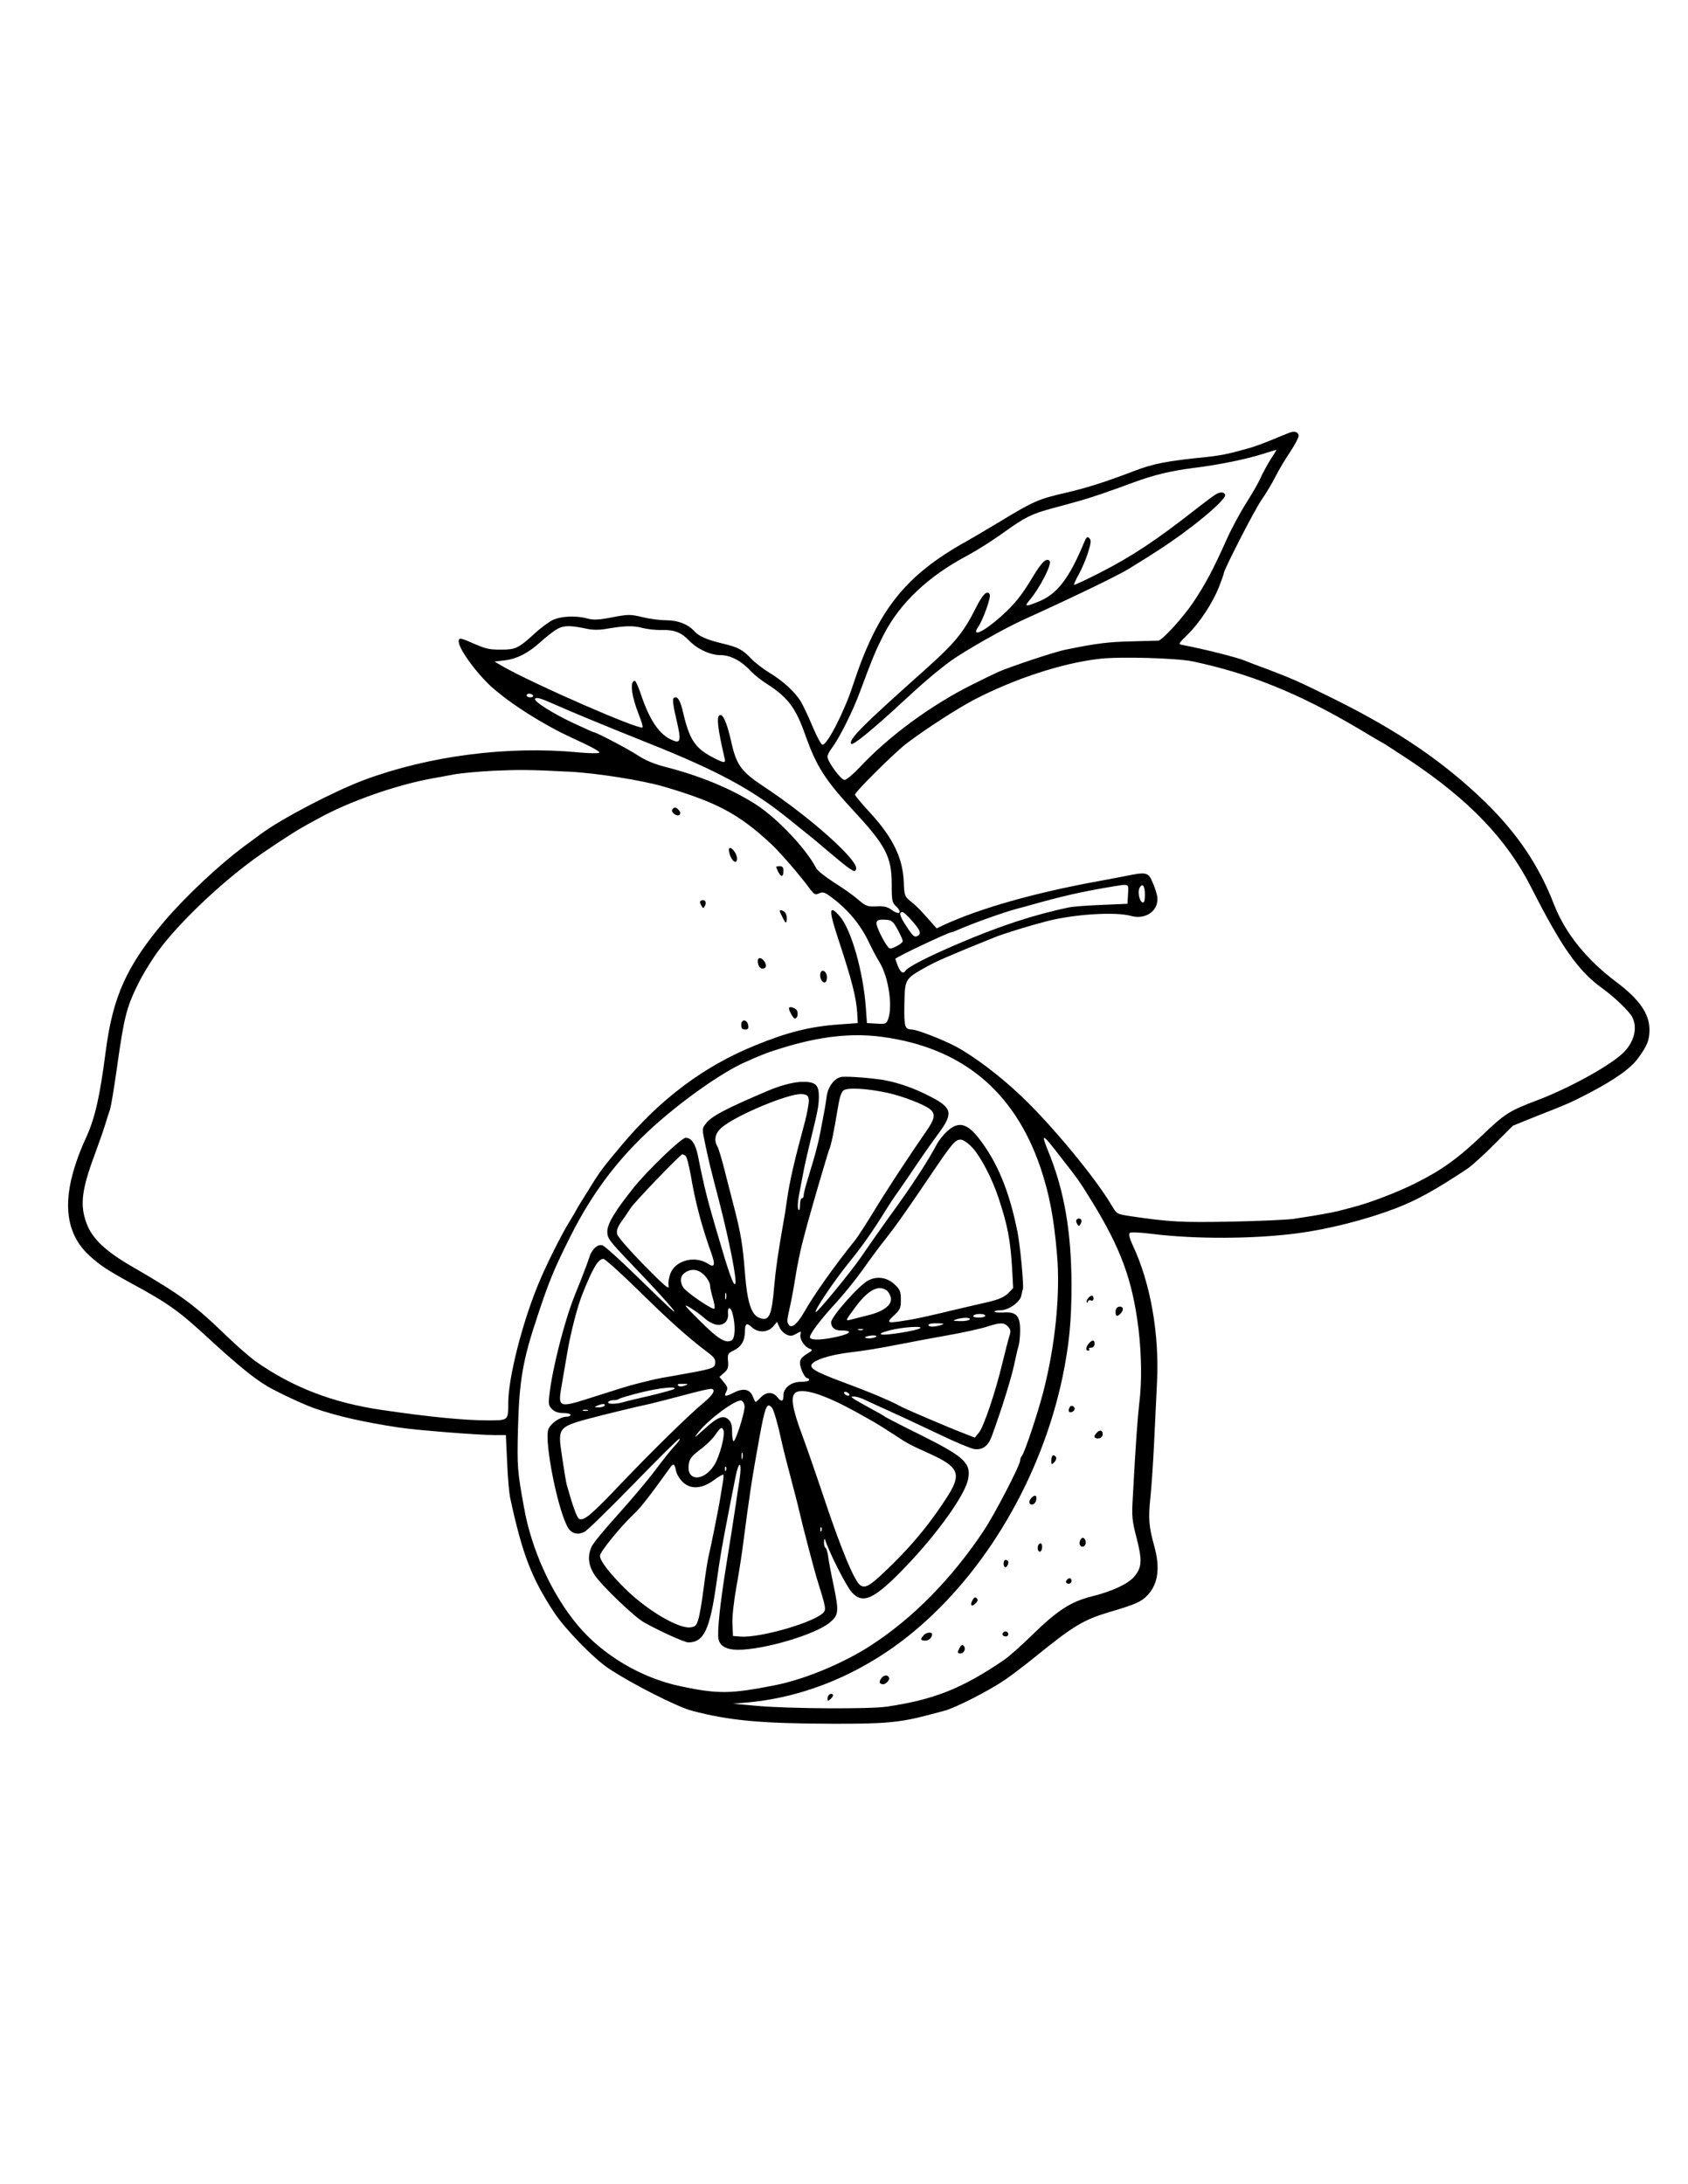 <?xml version="1.0" standalone="no"?>
<!DOCTYPE svg PUBLIC "-//W3C//DTD SVG 20010904//EN"
 "http://www.w3.org/TR/2001/REC-SVG-20010904/DTD/svg10.dtd">
<svg version="1.0" xmlns="http://www.w3.org/2000/svg"
 width="920pt" height="1190pt" viewBox="0 0 920 1190"
 preserveAspectRatio="xMidYMid meet">
<g transform="translate(0,1190) scale(0.1,-0.1)"
fill="#000000" stroke="none">
<path d="M7030 9543 c-8 -3 -28 -11 -45 -18 -83 -35 -134 -54 -170 -65 -117
-33 -158 -42 -245 -51 -210 -21 -282 -35 -387 -75 -160 -61 -260 -93 -378
-120 -143 -33 -173 -46 -343 -149 -73 -44 -161 -96 -195 -115 -336 -187 -485
-377 -618 -783 -48 -147 -142 -330 -167 -325 -8 2 -32 48 -55 103 -23 55 -52
116 -64 135 -31 50 -99 112 -168 153 -33 20 -78 54 -100 77 -49 51 -71 63
-160 84 -85 21 -125 38 -151 67 -34 37 -89 59 -151 59 -32 0 -91 7 -131 17
-68 16 -77 16 -166 -1 -73 -14 -102 -15 -132 -7 -63 18 -150 14 -194 -9 -21
-11 -65 -43 -97 -73 -88 -80 -103 -87 -182 -87 -68 0 -81 3 -168 41 -52 23
-63 24 -63 4 0 -41 95 -171 179 -248 106 -94 277 -203 439 -278 104 -47 156
-76 148 -81 -8 -4 -58 -3 -112 2 -385 37 -813 -18 -1169 -150 -167 -63 -447
-209 -564 -295 -25 -19 -63 -47 -84 -62 -142 -105 -324 -276 -441 -413 -206
-244 -281 -410 -320 -710 -32 -247 -58 -361 -105 -465 -138 -300 -133 -509 15
-646 59 -54 99 -80 224 -149 211 -114 266 -154 443 -318 140 -128 230 -202
302 -245 50 -30 192 -97 253 -119 121 -43 274 -78 467 -107 91 -14 431 -41
516 -41 l66 0 7 -147 c3 -82 11 -168 16 -193 67 -310 116 -437 239 -625 61
-93 217 -253 300 -308 123 -82 372 -208 451 -229 205 -54 377 -70 764 -71 281
-1 367 6 516 45 41 11 84 22 95 25 62 16 246 110 335 171 36 25 107 79 159
121 213 173 266 205 416 249 135 40 166 54 199 89 58 61 70 149 37 268 -30
108 -33 151 -21 265 6 58 15 191 20 295 5 105 12 255 16 333 13 267 -36 543
-134 750 -16 34 -21 57 -15 63 6 6 51 4 124 -5 233 -29 555 -28 794 4 166 22
367 73 528 134 122 47 216 99 397 219 23 16 88 75 144 131 l102 102 119 48
c186 73 194 77 295 129 143 75 228 135 269 192 49 67 61 97 61 154 0 86 -55
165 -177 257 -166 124 -282 268 -344 427 -81 210 -200 387 -376 558 -225 218
-476 389 -828 563 -184 91 -220 107 -354 158 -58 21 -115 43 -126 48 -44 18
-226 64 -343 86 -21 4 -18 9 32 57 65 65 134 169 170 259 14 36 26 70 26 74 0
19 168 346 205 399 23 33 57 89 75 125 18 36 55 98 82 138 27 40 48 81 46 90
-3 18 -23 24 -48 15z m-106 -148 c-19 -31 -43 -75 -54 -100 -10 -24 -46 -86
-79 -138 -33 -52 -81 -141 -106 -198 -74 -165 -113 -238 -180 -339 -55 -83
-169 -208 -192 -211 -4 0 -71 -2 -148 -4 -125 -3 -190 -11 -356 -45 -58 -11
-303 -93 -367 -121 -26 -12 -91 -43 -144 -70 -223 -111 -456 -282 -615 -453
-34 -36 -70 -66 -80 -66 -20 0 -93 100 -93 127 0 9 11 30 24 47 40 53 112 196
151 301 73 196 88 231 131 316 89 173 244 320 459 433 50 27 137 82 195 124
117 84 151 101 265 132 44 12 105 28 135 37 64 17 165 51 305 103 114 42 201
63 330 80 132 16 279 46 370 74 44 14 81 25 82 25 2 1 -13 -24 -33 -54z
m-3717 -923 c24 -5 61 -5 90 0 101 18 154 20 201 7 26 -7 74 -13 107 -12 69 2
108 -13 150 -57 45 -47 116 -80 173 -80 54 0 114 -32 167 -90 17 -18 55 -48
85 -67 114 -73 157 -130 209 -278 61 -172 107 -244 264 -414 175 -188 207
-251 207 -399 0 -92 2 -100 25 -122 35 -33 16 -49 -24 -19 -25 18 -42 22 -85
20 -49 -2 -57 1 -99 37 -25 22 -84 64 -131 93 -47 30 -91 65 -98 79 -55 106
-211 270 -326 345 -134 86 -304 157 -496 206 -59 15 -109 36 -150 63 -55 36
-227 126 -240 126 -3 0 -49 21 -103 46 -115 53 -225 122 -217 136 7 10 29 4
99 -27 82 -37 275 -117 520 -215 374 -149 563 -251 759 -409 38 -31 86 -69
107 -86 21 -16 75 -62 121 -101 46 -39 95 -79 110 -88 25 -16 28 -17 34 -2 17
44 -251 284 -505 451 -122 81 -148 117 -176 245 -23 101 -44 150 -62 143 -19
-8 -12 -71 27 -238 6 -25 -5 -24 -69 10 -96 51 -125 97 -162 259 -14 57 -31
78 -49 60 -5 -5 1 -53 16 -112 29 -124 25 -138 -31 -111 -66 32 -118 112 -164
252 -13 37 -26 67 -31 67 -29 0 -18 -86 23 -187 14 -35 22 -65 19 -67 -22 -13
-583 232 -757 330 l-50 29 59 7 c65 8 127 41 190 98 23 21 59 50 81 65 42 28
76 30 182 7z m3293 -176 c308 -65 576 -173 893 -360 75 -45 145 -86 155 -91 9
-6 70 -45 135 -88 324 -216 530 -431 662 -692 168 -330 257 -457 390 -552 67
-49 143 -122 161 -155 31 -60 10 -140 -53 -199 -77 -71 -290 -188 -463 -254
-154 -58 -179 -74 -302 -192 -132 -126 -223 -191 -366 -262 -93 -47 -253 -108
-337 -129 -22 -6 -58 -15 -80 -21 -40 -10 -121 -24 -245 -43 -36 -5 -189 -12
-340 -15 -269 -5 -332 -2 -544 29 -79 12 -79 12 -105 56 -90 153 -328 441
-497 601 -117 111 -257 216 -354 268 -74 39 -213 93 -241 93 -38 1 -42 15 -40
137 3 138 2 138 114 201 60 34 127 63 372 162 50 21 190 64 290 90 146 38 374
53 459 29 83 -23 155 31 143 107 -3 18 -15 53 -26 78 -23 54 -33 56 -158 30
-43 -8 -103 -20 -133 -25 -352 -64 -650 -149 -845 -239 l-40 -19 -24 27 c-63
72 -80 90 -115 118 -36 30 -37 33 -40 105 -5 135 -60 246 -188 385 -43 46 -78
89 -78 94 0 15 216 229 280 278 107 81 279 192 371 240 222 115 480 199 682
222 110 13 420 4 507 -14z m-3595 -186 c3 -5 -3 -10 -14 -10 -12 0 -21 5 -21
10 0 6 6 10 14 10 8 0 18 -4 21 -10z m195 -415 c149 -7 400 -47 520 -82 288
-85 408 -149 584 -313 47 -44 153 -166 209 -242 25 -33 30 -36 51 -26 21 9 30
6 63 -18 94 -69 163 -152 210 -251 15 -32 40 -80 57 -107 49 -81 73 -241 46
-311 -9 -24 -14 -26 -62 -23 l-53 3 -6 85 c-15 199 -80 426 -142 497 -61 69
-62 36 -3 -140 69 -210 93 -304 98 -387 l3 -55 -95 -7 c-162 -11 -284 -41
-465 -115 -276 -112 -512 -288 -724 -540 -102 -122 -116 -139 -167 -221 -21
-35 -47 -75 -56 -90 -10 -15 -21 -34 -25 -42 -4 -8 -21 -37 -38 -65 -45 -72
-127 -236 -170 -340 -89 -214 -165 -514 -165 -651 0 -95 1 -94 -111 -94 -127
0 -323 19 -579 57 -268 39 -488 124 -690 267 -30 22 -100 83 -155 136 -177
171 -249 224 -515 378 -143 82 -218 153 -248 235 -37 98 -28 181 43 372 20 55
46 127 56 160 10 33 23 74 29 90 5 17 21 111 35 210 41 292 53 341 116 470 27
55 79 140 116 189 108 146 328 356 513 491 69 51 214 146 260 172 19 11 60 34
92 51 166 93 428 185 623 220 33 6 89 16 125 23 36 6 130 15 210 19 141 6 194
6 410 -5z m3048 -667 l-3 -53 -140 -6 c-77 -3 -156 -9 -175 -13 -187 -38 -384
-102 -620 -204 -150 -64 -263 -122 -275 -142 -12 -19 -26 -10 -41 25 -7 19
-14 37 -14 40 0 8 290 145 306 145 3 0 20 6 37 14 93 40 251 96 327 116 19 5
51 13 70 19 168 47 267 70 420 96 120 20 111 23 108 -37z m92 -4 c0 -31 -4
-44 -12 -42 -18 6 -29 58 -17 80 16 29 29 11 29 -38z m-1277 -133 c53 -59 61
-78 38 -91 -17 -9 -25 -2 -60 51 -37 56 -44 79 -22 79 5 0 25 -18 44 -39z
m-71 -56 c15 -27 28 -56 28 -63 0 -7 -16 -20 -35 -29 -33 -16 -36 -16 -50 3
-8 10 -27 43 -41 73 -29 62 -23 73 36 69 31 -3 38 -9 62 -53z m-85 -585 c433
-58 720 -293 863 -710 48 -142 74 -273 91 -477 19 -213 -10 -499 -75 -748 -30
-117 -103 -336 -117 -349 -5 -6 -9 -17 -9 -25 0 -25 -138 -291 -197 -380 -175
-263 -386 -478 -616 -627 -151 -98 -361 -185 -522 -217 -242 -48 -311 -49
-515 -6 -215 45 -425 170 -560 331 -142 169 -253 412 -294 643 -36 199 -38
222 -33 425 7 266 25 375 107 620 62 188 92 260 180 435 119 236 259 422 451
596 159 143 364 288 489 346 92 42 135 59 215 83 205 63 376 82 542 60z m970
-650 c101 -129 108 -139 173 -245 159 -258 222 -430 255 -695 17 -146 19 -290
4 -410 -9 -78 -19 -214 -35 -510 -6 -106 -4 -125 21 -222 31 -121 29 -160 -13
-209 -33 -40 -121 -81 -231 -108 -114 -29 -185 -74 -321 -206 -63 -62 -135
-126 -160 -142 -228 -155 -380 -215 -637 -253 -96 -14 -535 -11 -703 4 l-135
12 80 7 c319 29 633 162 899 381 398 328 702 846 817 1392 36 174 49 302 49
504 -1 288 -39 510 -125 722 -44 108 -36 105 62 -22z"/>
<path d="M6620 9202 c-14 -9 -54 -39 -90 -67 -229 -180 -359 -266 -539 -358
-73 -37 -135 -66 -137 -64 -2 2 9 28 26 58 17 30 39 83 50 118 17 55 18 67 7
78 -11 12 -16 7 -31 -29 -79 -190 -145 -276 -245 -316 -68 -28 -79 -28 -55 1
61 71 130 205 114 221 -17 17 -42 -6 -90 -86 -65 -107 -97 -147 -173 -216 -67
-60 -125 -97 -136 -87 -3 3 0 14 7 23 30 43 75 169 66 184 -14 23 -38 0 -75
-74 -69 -137 -114 -192 -289 -348 -330 -294 -410 -374 -390 -394 9 -9 123 84
279 229 103 96 186 167 262 223 76 55 293 178 399 226 263 119 514 240 575
278 106 66 121 75 165 104 176 114 366 272 357 298 -6 17 -30 17 -57 -2z"/>
<path d="M3664 7488 c-9 -15 27 -41 40 -28 6 6 5 15 -4 25 -15 18 -26 19 -36
3z"/>
<path d="M3975 7253 c3 -16 13 -34 20 -42 22 -23 31 13 11 44 -22 34 -40 32
-31 -2z"/>
<path d="M4230 7176 c0 -2 6 -15 13 -30 16 -29 27 -24 27 11 0 16 -6 23 -20
23 -11 0 -20 -2 -20 -4z"/>
<path d="M3823 6993 c-10 -4 -10 -10 -2 -25 11 -20 12 -20 21 -4 11 20 0 36
-19 29z"/>
<path d="M4250 6935 c0 -4 8 -20 17 -38 16 -30 18 -31 21 -9 2 13 -2 30 -8 38
-12 14 -30 19 -30 9z"/>
<path d="M4130 6663 c0 -28 16 -47 34 -40 10 4 13 13 9 24 -12 33 -43 44 -43
16z"/>
<path d="M4470 6586 c0 -31 25 -53 34 -30 9 23 -2 54 -20 54 -8 0 -14 -10 -14
-24z"/>
<path d="M4300 6405 c0 -12 24 -55 31 -55 14 0 20 20 14 40 -5 17 -45 30 -45
15z"/>
<path d="M4040 6316 c0 -20 5 -26 21 -26 15 0 20 5 17 22 -5 34 -38 37 -38 4z"/>
<path d="M4588 6032 c-39 -5 -76 -53 -83 -110 -3 -26 -10 -67 -15 -92 -5 -25
-14 -72 -20 -105 -6 -33 -22 -98 -36 -145 -14 -47 -32 -107 -40 -134 -8 -26
-14 -55 -14 -62 0 -8 -4 -14 -10 -14 -5 0 -10 -17 -10 -37 -1 -27 -3 -33 -9
-23 -5 9 -3 45 6 90 8 41 19 100 25 130 6 30 21 96 33 145 43 175 47 197 48
246 1 66 -17 84 -86 84 -48 0 -118 -18 -192 -49 -231 -98 -310 -140 -338 -179
-21 -26 -21 -28 -4 -109 23 -108 27 -124 75 -308 58 -225 101 -444 89 -457
-10 -9 -35 62 -96 271 -55 186 -73 257 -106 423 -13 68 -36 103 -68 103 -23 0
-203 -173 -282 -270 -103 -129 -145 -198 -145 -241 0 -37 8 -48 141 -187 156
-163 260 -281 214 -242 -17 13 -104 97 -195 186 -91 89 -175 165 -187 168 -26
8 -59 -23 -72 -68 -5 -17 -24 -67 -41 -111 -18 -44 -36 -89 -40 -100 -54 -136
-120 -395 -135 -531 -7 -55 -5 -64 14 -83 14 -14 34 -21 61 -21 22 0 40 -4 40
-10 0 -5 -10 -10 -22 -10 -34 0 -87 -36 -99 -68 -25 -63 54 -457 109 -540 19
-30 53 -37 88 -19 16 8 136 126 268 261 131 135 243 246 249 246 6 0 -5 -17
-24 -37 -20 -21 -68 -81 -108 -135 -40 -53 -131 -161 -202 -240 -71 -78 -136
-157 -144 -175 -24 -51 -19 -103 16 -156 37 -56 216 -228 268 -257 83 -47 222
-110 243 -110 85 1 117 70 153 325 20 142 28 190 69 400 9 44 23 120 33 168
20 105 39 97 23 -10 -6 -37 -15 -97 -20 -133 -10 -66 -33 -215 -51 -325 -34
-209 -51 -369 -43 -407 8 -38 44 -58 106 -58 142 0 422 83 500 148 49 41 51
59 22 200 -15 70 -29 144 -31 165 -3 20 -9 40 -14 43 -5 3 -9 17 -8 32 0 15 3
20 6 12 23 -72 114 -250 144 -285 62 -70 124 -41 300 143 169 177 318 385 335
470 18 88 -18 122 -249 238 -106 52 -196 99 -202 103 -5 5 -41 25 -80 46 -38
21 -79 44 -90 51 -19 14 -19 14 1 14 11 0 38 -8 60 -19 21 -10 86 -40 144 -66
58 -26 174 -81 259 -121 85 -41 171 -77 190 -80 46 -7 77 16 97 71 59 163 107
318 124 400 7 33 16 73 21 89 5 16 9 55 9 87 0 79 -21 102 -91 97 -27 -1 -49
0 -49 5 0 4 15 7 33 7 43 0 105 43 113 78 3 15 7 32 9 38 6 20 -15 237 -29
309 -45 225 -110 382 -211 512 -65 83 -112 94 -172 39 -21 -19 -47 -51 -58
-73 -48 -91 -142 -235 -257 -392 -25 -34 -126 -178 -158 -225 -52 -76 -227
-289 -242 -295 -21 -7 99 172 187 279 59 72 129 171 191 273 16 26 47 73 70
105 22 31 69 100 104 152 35 52 88 127 117 166 81 110 73 139 -57 204 -76 39
-156 67 -225 81 -60 13 -209 25 -247 21z m248 -87 c82 -17 207 -66 235 -91 29
-26 23 -53 -23 -119 -92 -132 -219 -326 -288 -440 -40 -66 -84 -133 -97 -150
-116 -144 -227 -301 -282 -398 -36 -63 -68 -88 -82 -66 -11 18 -11 20 5 92 8
34 22 109 31 167 9 58 27 146 40 195 13 50 27 101 31 115 21 79 106 368 113
385 11 24 26 98 46 220 10 62 20 94 32 103 21 17 129 11 239 -13z m-428 -38
c2 -15 -8 -69 -21 -120 -57 -210 -83 -322 -98 -427 -5 -36 -13 -90 -19 -120
-31 -177 -42 -256 -50 -345 -14 -168 -28 -197 -82 -176 -43 16 -66 86 -78 246
-12 151 -22 213 -59 356 -16 63 -41 159 -55 214 -14 55 -30 108 -36 117 -21
37 -12 75 26 106 81 67 365 185 434 180 30 -3 35 -7 38 -31z m889 -258 c45
-46 110 -169 146 -279 49 -149 63 -223 73 -377 l6 -112 -28 -29 c-21 -20 -50
-33 -104 -46 -41 -9 -138 -32 -215 -50 -77 -19 -167 -39 -200 -45 -147 -25
-151 -24 -99 24 30 29 34 38 34 82 0 43 -4 55 -31 81 -42 41 -96 50 -146 25
-47 -22 -203 -198 -203 -228 0 -29 19 -45 54 -45 64 0 56 -16 -16 -33 -83 -19
-144 -22 -153 -7 -8 14 53 95 148 198 39 43 101 120 137 170 36 51 92 128 126
170 62 79 117 157 262 372 102 150 119 170 148 170 12 0 38 -17 61 -41z
m-1561 -47 c7 -4 19 -52 29 -107 24 -143 58 -273 113 -427 22 -62 16 -78 -20
-54 -70 45 -174 19 -203 -51 -9 -22 -14 -51 -11 -68 5 -26 -15 -9 -134 111
-79 81 -142 153 -146 168 -5 20 1 37 22 68 16 22 40 57 52 76 25 37 271 292
281 292 3 0 11 -4 17 -8z m-261 -729 c166 -164 271 -258 375 -337 42 -31 51
-43 48 -65 -3 -28 -10 -30 -248 -72 -62 -10 -88 -16 -182 -40 -24 -5 -121 -35
-217 -66 -216 -69 -212 -71 -187 74 9 54 22 127 28 163 17 103 55 250 81 315
58 146 87 195 116 195 8 0 92 -75 186 -167z m366 76 c16 -17 29 -41 29 -53 0
-11 7 -43 15 -70 8 -26 12 -52 9 -57 -6 -11 -149 85 -169 114 -21 31 -18 63 7
81 36 26 76 20 109 -15z m992 -81 c9 -7 19 -24 22 -38 9 -38 -35 -74 -115 -95
-36 -9 -80 -20 -98 -25 -37 -9 -37 -10 19 66 69 94 127 125 172 92z m-876 -45
c-3 -10 -5 -4 -5 12 0 17 2 24 5 18 2 -7 2 -21 0 -30z m-127 -98 c52 -47 96
-57 125 -29 9 10 15 29 13 45 -4 41 15 40 25 -1 16 -60 14 -131 -4 -143 -32
-20 -73 4 -174 105 -86 85 -94 96 -55 73 25 -15 56 -38 70 -50z m1540 5 c0 -5
-16 -10 -36 -10 -21 0 -33 4 -29 10 3 6 19 10 36 10 16 0 29 -4 29 -10z m-85
-20 c-3 -5 -27 -10 -53 -9 -38 1 -42 2 -22 9 37 12 82 12 75 0z m-999 -82 c21
-10 31 -9 54 4 26 15 27 15 23 -3 -7 -24 21 -68 49 -78 19 -7 18 -9 -16 -30
-26 -16 -36 -30 -36 -47 0 -29 26 -84 40 -84 6 0 10 -4 10 -10 0 -5 -20 -10
-45 -10 -53 0 -95 -33 -95 -73 0 -35 -10 -39 -32 -12 -26 33 -62 32 -94 -2
-13 -14 -25 -24 -27 -22 -2 2 -8 16 -15 31 -16 39 -52 45 -103 19 -46 -24 -56
-22 -40 7 9 17 6 26 -14 50 l-24 29 25 22 c21 18 25 29 22 64 -3 39 -1 43 31
58 40 19 60 52 61 100 0 47 9 54 37 27 34 -32 89 -30 117 4 l21 25 13 -29 c7
-16 24 -34 38 -40z m844 52 c-36 -12 -70 -12 -70 0 0 6 21 10 48 9 38 -1 42
-2 22 -9z m364 -9 c15 -16 16 -25 7 -53 -6 -18 -22 -82 -37 -143 -39 -163
-103 -352 -129 -382 l-22 -27 -54 21 c-84 32 -332 138 -354 151 -45 26 -169
78 -315 132 -161 60 -190 80 -155 106 29 22 110 44 195 54 84 10 157 22 275
45 103 20 167 32 235 44 108 19 206 40 250 55 63 20 84 19 104 -3z m-478 -8
c-12 -13 -186 -41 -210 -35 -15 4 -3 10 44 23 67 17 179 25 166 12z m-313 -10
c-7 -2 -19 -2 -25 0 -7 3 -2 5 12 5 14 0 19 -2 13 -5z m57 -43 c-14 -4 -32 -4
-40 -1 -10 3 -4 8 15 11 37 8 59 -2 25 -10z m-1029 -261 c-16 -6 -28 -6 -35 1
-7 7 1 10 25 9 32 0 33 -1 10 -10z m-56 -18 c-6 -4 -64 -20 -130 -36 -66 -15
-133 -31 -149 -36 -39 -12 -89 -11 -81 1 3 6 16 10 29 10 12 0 26 3 30 7 4 4
55 19 114 34 105 26 205 37 187 20z m164 -71 c-88 -74 -272 -254 -450 -440
-166 -175 -205 -208 -232 -197 -12 5 -33 62 -67 182 -5 17 -16 85 -26 153 -25
174 -33 165 221 231 61 15 146 36 190 46 44 9 114 26 155 37 253 67 255 67
259 50 2 -11 -16 -34 -50 -62z m655 29 c68 -27 127 -57 268 -137 21 -12 70
-43 110 -69 79 -52 85 -55 198 -106 154 -70 171 -108 98 -225 -83 -132 -182
-256 -297 -369 -122 -120 -150 -140 -180 -123 -32 17 -108 200 -206 495 -35
105 -86 252 -114 328 -51 136 -62 202 -39 225 21 21 82 13 162 -19z m136 10
c0 -4 -7 -6 -15 -3 -8 4 -15 10 -15 15 0 4 7 6 15 3 8 -4 15 -10 15 -15z
m-572 -60 c4 -30 -51 -202 -61 -192 -4 3 -7 27 -7 53 0 34 -5 52 -20 65 -28
26 -60 13 -132 -53 -57 -52 -60 -53 -31 -16 54 69 201 178 233 172 8 -2 16
-15 18 -29z m-763 1 c-3 -5 -18 -10 -33 -9 -24 0 -25 1 -7 9 28 12 47 12 40 0z
m913 -12 c10 -14 32 -89 52 -183 7 -33 31 -127 53 -210 22 -82 43 -166 47
-185 8 -39 76 -299 90 -345 51 -163 53 -174 39 -191 -44 -53 -348 -141 -454
-132 l-40 3 -3 65 c-2 39 7 122 22 205 14 77 30 181 36 230 33 255 48 356 87
570 33 184 43 207 71 173z m-1005 -15 c-7 -2 -19 -2 -25 0 -7 3 -2 5 12 5 14
0 19 -2 13 -5z m740 -107 c10 -26 -20 -140 -49 -188 -60 -96 -158 -90 -139 8
4 26 19 43 61 75 31 22 67 58 82 79 29 43 37 47 45 26z m104 -153 c-3 -10 -5
-4 -5 12 0 17 2 24 5 18 2 -7 2 -21 0 -30z m-363 -66 c3 -19 20 -46 36 -62 43
-42 104 -39 169 8 27 20 51 34 53 31 3 -2 1 -25 -4 -52 -4 -26 -12 -72 -17
-102 -11 -60 -45 -232 -60 -295 -5 -22 -17 -98 -26 -170 -9 -71 -22 -148 -29
-170 -11 -35 -17 -40 -45 -43 -65 -7 -235 94 -352 209 -86 85 -139 153 -139
181 0 21 109 156 185 228 39 37 80 90 200 256 15 22 22 17 29 -19z m273 1 c-3
-8 -6 -5 -6 6 -1 11 2 17 5 13 3 -3 4 -12 1 -19z m520 -330 c-3 -8 -6 -5 -6 6
-1 11 2 17 5 13 3 -3 4 -12 1 -19z"/>
<path d="M5866 5252 c-2 -4 0 -14 5 -22 8 -13 10 -13 18 0 10 15 6 30 -9 30
-5 0 -11 -4 -14 -8z"/>
<path d="M5930 4825 c-7 -9 -10 -18 -6 -22 3 -3 6 -1 6 5 0 6 7 9 15 6 9 -4
15 0 15 10 0 20 -14 21 -30 1z"/>
<path d="M6087 4773 c-10 -9 -9 -43 1 -43 12 0 32 23 32 37 0 14 -22 18 -33 6z"/>
<path d="M5936 4581 c-18 -20 -21 -41 -5 -41 5 0 8 4 5 9 -3 5 2 8 10 7 9 0
18 7 19 16 4 26 -10 30 -29 9z"/>
<path d="M5827 4225 c-4 -8 -3 -16 1 -19 13 -8 35 11 28 23 -10 15 -23 14 -29
-4z"/>
<path d="M5976 4091 c-12 -13 -14 -21 -6 -26 16 -10 40 2 40 19 0 24 -16 27
-34 7z"/>
<path d="M5730 3943 c0 -25 1 -26 16 -11 9 9 13 21 10 27 -13 20 -26 11 -26
-16z"/>
<path d="M5622 3738 c-18 -18 -15 -40 6 -36 9 2 18 13 20 26 4 24 -7 29 -26
10z"/>
<path d="M5886 3503 c-9 -22 10 -41 25 -26 13 13 5 43 -10 43 -5 0 -12 -8 -15
-17z"/>
<path d="M5658 3478 c-7 -18 2 -39 13 -32 12 7 12 44 0 44 -5 0 -11 -6 -13
-12z"/>
<path d="M5470 3380 c0 -11 4 -20 9 -20 11 0 22 26 14 34 -12 12 -23 5 -23
-14z"/>
<path d="M5817 3293 c-12 -11 -8 -23 8 -23 8 0 15 7 15 15 0 16 -12 20 -23 8z"/>
<path d="M5300 3180 c-15 -28 -4 -39 17 -17 13 12 14 20 6 28 -8 8 -14 5 -23
-11z"/>
<path d="M5036 2991 c-22 -24 -20 -31 8 -31 19 0 36 16 36 35 0 13 -31 10 -44
-4z"/>
<path d="M5465 3001 c-7 -12 12 -24 25 -16 11 7 4 25 -10 25 -5 0 -11 -4 -15
-9z"/>
<path d="M5231 2922 c-15 -27 -14 -32 4 -32 20 0 31 28 17 42 -7 7 -14 4 -21
-10z"/>
<path d="M4800 2750 c-9 -16 -8 -22 6 -27 18 -7 48 23 38 38 -9 16 -33 9 -44
-11z"/>
<path d="M4517 2663 c-4 -3 -7 -13 -7 -21 0 -12 3 -12 15 -2 8 7 15 16 15 21
0 11 -14 12 -23 2z"/>
</g>
</svg>
